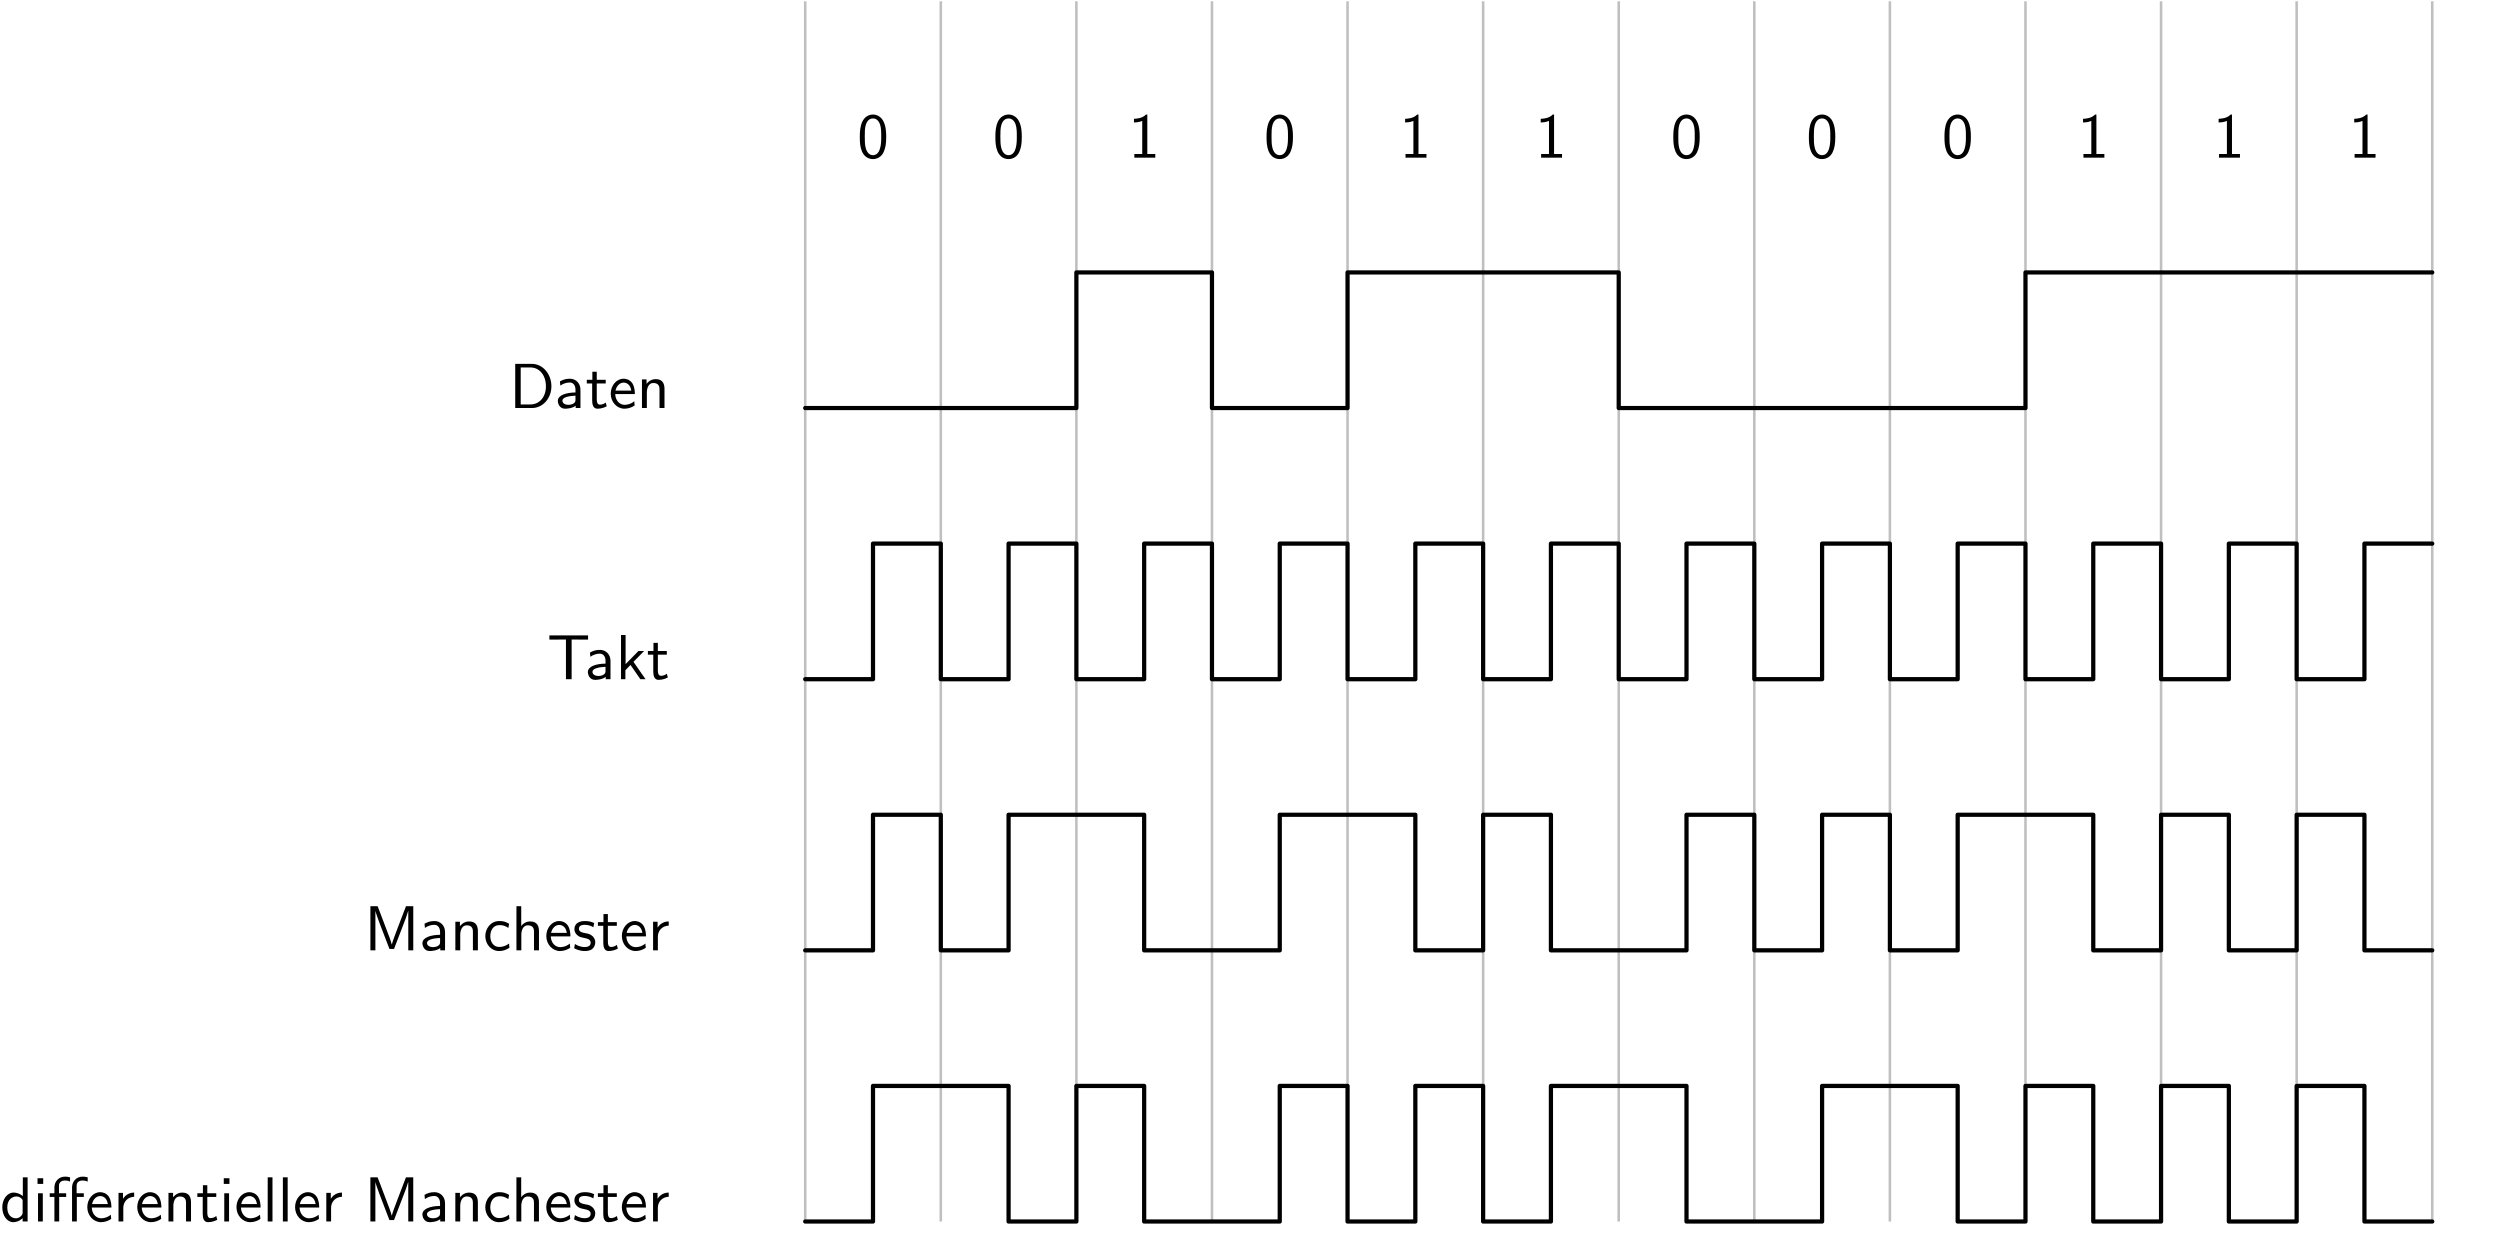 <?xml version="1.0" encoding="UTF-8"?>
<svg xmlns="http://www.w3.org/2000/svg" xmlns:xlink="http://www.w3.org/1999/xlink" width="391.892pt" height="195.063pt" viewBox="0 0 391.892 195.063" version="1.1">
<defs>
<g>
<symbol overflow="visible" id="glyph0-0">
<path style="stroke:none;" d=""/>
</symbol>
<symbol overflow="visible" id="glyph0-1">
<path style="stroke:none;" d="M 4.562 -3.25 C 4.562 -4.031 4.516 -4.969 4.094 -5.766 C 3.688 -6.516 3 -6.766 2.5 -6.766 C 1.906 -6.766 1.203 -6.484 0.797 -5.609 C 0.469 -4.875 0.422 -4.047 0.422 -3.25 C 0.422 -2.469 0.453 -1.734 0.75 -1 C 1.156 -0.047 1.906 0.219 2.484 0.219 C 3.203 0.219 3.844 -0.188 4.156 -0.875 C 4.453 -1.531 4.562 -2.188 4.562 -3.25 Z M 2.5 -0.391 C 1.969 -0.391 1.562 -0.766 1.359 -1.484 C 1.203 -2.047 1.203 -2.594 1.203 -3.375 C 1.203 -4 1.203 -4.594 1.359 -5.141 C 1.422 -5.328 1.672 -6.156 2.484 -6.156 C 3.266 -6.156 3.516 -5.391 3.594 -5.219 C 3.781 -4.656 3.781 -3.984 3.781 -3.375 C 3.781 -2.719 3.781 -2.078 3.594 -1.453 C 3.344 -0.547 2.812 -0.391 2.5 -0.391 Z M 2.5 -0.391 "/>
</symbol>
<symbol overflow="visible" id="glyph0-2">
<path style="stroke:none;" d="M 2.984 -6.766 L 2.781 -6.766 C 2.188 -6.156 1.359 -6.125 0.891 -6.094 L 0.891 -5.516 C 1.219 -5.531 1.688 -5.547 2.188 -5.766 L 2.188 -0.578 L 0.953 -0.578 L 0.953 0 L 4.234 0 L 4.234 -0.578 L 2.984 -0.578 Z M 2.984 -6.766 "/>
</symbol>
<symbol overflow="visible" id="glyph0-3">
<path style="stroke:none;" d="M 0.953 -6.922 L 0.953 0 L 3.578 0 C 5.281 0 6.625 -1.516 6.625 -3.406 C 6.625 -5.328 5.281 -6.922 3.562 -6.922 Z M 1.812 -0.562 L 1.812 -6.359 L 3.344 -6.359 C 4.734 -6.359 5.766 -5.156 5.766 -3.406 C 5.766 -1.703 4.734 -0.562 3.344 -0.562 Z M 1.812 -0.562 "/>
</symbol>
<symbol overflow="visible" id="glyph0-4">
<path style="stroke:none;" d="M 3.984 -2.875 C 3.984 -3.891 3.25 -4.594 2.328 -4.594 C 1.688 -4.594 1.234 -4.438 0.766 -4.172 L 0.828 -3.516 C 1.344 -3.875 1.844 -4 2.328 -4 C 2.797 -4 3.203 -3.609 3.203 -2.875 L 3.203 -2.438 C 1.703 -2.422 0.438 -2 0.438 -1.125 C 0.438 -0.703 0.703 0.109 1.578 0.109 C 1.719 0.109 2.656 0.094 3.234 -0.359 L 3.234 0 L 3.984 0 Z M 3.203 -1.312 C 3.203 -1.125 3.203 -0.875 2.859 -0.688 C 2.578 -0.516 2.188 -0.5 2.078 -0.5 C 1.609 -0.5 1.156 -0.734 1.156 -1.141 C 1.156 -1.844 2.766 -1.906 3.203 -1.938 Z M 3.203 -1.312 "/>
</symbol>
<symbol overflow="visible" id="glyph0-5">
<path style="stroke:none;" d="M 1.75 -3.844 L 3.156 -3.844 L 3.156 -4.422 L 1.75 -4.422 L 1.75 -5.688 L 1.062 -5.688 L 1.062 -4.422 L 0.188 -4.422 L 0.188 -3.844 L 1.031 -3.844 L 1.031 -1.188 C 1.031 -0.594 1.172 0.109 1.859 0.109 C 2.547 0.109 3.062 -0.141 3.312 -0.266 L 3.156 -0.859 C 2.891 -0.641 2.578 -0.531 2.25 -0.531 C 1.891 -0.531 1.75 -0.828 1.75 -1.359 Z M 1.75 -3.844 "/>
</symbol>
<symbol overflow="visible" id="glyph0-6">
<path style="stroke:none;" d="M 4.125 -2.188 C 4.125 -2.516 4.109 -3.266 3.734 -3.875 C 3.312 -4.484 2.719 -4.594 2.359 -4.594 C 1.25 -4.594 0.344 -3.531 0.344 -2.25 C 0.344 -0.938 1.312 0.109 2.5 0.109 C 3.125 0.109 3.703 -0.125 4.094 -0.406 L 4.031 -1.062 C 3.406 -0.531 2.734 -0.5 2.516 -0.5 C 1.719 -0.5 1.078 -1.203 1.047 -2.188 Z M 1.094 -2.734 C 1.25 -3.484 1.781 -3.984 2.359 -3.984 C 2.875 -3.984 3.422 -3.656 3.562 -2.734 Z M 1.094 -2.734 "/>
</symbol>
<symbol overflow="visible" id="glyph0-7">
<path style="stroke:none;" d="M 4.344 -2.969 C 4.344 -3.625 4.188 -4.531 2.969 -4.531 C 2.078 -4.531 1.578 -3.859 1.531 -3.781 L 1.531 -4.484 L 0.812 -4.484 L 0.812 0 L 1.578 0 L 1.578 -2.438 C 1.578 -3.094 1.828 -3.922 2.594 -3.922 C 3.547 -3.922 3.562 -3.219 3.562 -2.906 L 3.562 0 L 4.344 0 Z M 4.344 -2.969 "/>
</symbol>
<symbol overflow="visible" id="glyph0-8">
<path style="stroke:none;" d="M 3.844 -6.219 L 4.719 -6.219 C 4.844 -6.219 4.969 -6.203 5.078 -6.203 L 6.422 -6.203 L 6.422 -6.859 L 0.359 -6.859 L 0.359 -6.203 L 1.688 -6.203 C 1.812 -6.203 1.938 -6.219 2.047 -6.219 L 2.953 -6.219 L 2.953 0 L 3.844 0 Z M 3.844 -6.219 "/>
</symbol>
<symbol overflow="visible" id="glyph0-9">
<path style="stroke:none;" d="M 2.797 -2.719 L 4.469 -4.422 L 3.578 -4.422 L 1.562 -2.359 L 1.562 -6.922 L 0.844 -6.922 L 0.844 0 L 1.531 0 L 1.531 -1.406 L 2.328 -2.234 L 3.875 0 L 4.688 0 Z M 2.797 -2.719 "/>
</symbol>
<symbol overflow="visible" id="glyph0-10">
<path style="stroke:none;" d="M 5.281 -3.531 C 4.938 -2.625 4.469 -1.391 4.359 -0.922 L 4.344 -0.922 C 4.297 -1.141 4.172 -1.5 4.031 -1.922 L 2.469 -6.047 L 2.125 -6.922 L 1 -6.922 L 1 0 L 1.781 0 L 1.781 -6.188 C 1.844 -5.859 2.25 -4.781 2.5 -4.094 L 3.984 -0.219 L 4.703 -0.219 L 6.031 -3.688 C 6.344 -4.5 6.438 -4.75 6.516 -4.953 C 6.609 -5.25 6.875 -5.969 6.922 -6.188 L 6.938 -6.188 L 6.938 0 L 7.719 0 L 7.719 -6.922 L 6.578 -6.922 Z M 5.281 -3.531 "/>
</symbol>
<symbol overflow="visible" id="glyph0-11">
<path style="stroke:none;" d="M 4.094 -4.172 C 3.5 -4.5 3.156 -4.594 2.547 -4.594 C 1.172 -4.594 0.359 -3.391 0.359 -2.219 C 0.359 -0.984 1.266 0.109 2.516 0.109 C 3.047 0.109 3.594 -0.031 4.141 -0.406 L 4.078 -1.062 C 3.562 -0.672 3.031 -0.531 2.516 -0.531 C 1.688 -0.531 1.141 -1.25 1.141 -2.219 C 1.141 -3 1.5 -3.953 2.562 -3.953 C 3.078 -3.953 3.422 -3.875 3.969 -3.516 Z M 4.094 -4.172 "/>
</symbol>
<symbol overflow="visible" id="glyph0-12">
<path style="stroke:none;" d="M 4.344 -2.969 C 4.344 -3.625 4.188 -4.531 2.969 -4.531 C 2.359 -4.531 1.875 -4.234 1.562 -3.812 L 1.562 -6.922 L 0.812 -6.922 L 0.812 0 L 1.578 0 L 1.578 -2.438 C 1.578 -3.094 1.828 -3.922 2.594 -3.922 C 3.547 -3.922 3.562 -3.219 3.562 -2.906 L 3.562 0 L 4.344 0 Z M 4.344 -2.969 "/>
</symbol>
<symbol overflow="visible" id="glyph0-13">
<path style="stroke:none;" d="M 3.422 -4.281 C 2.906 -4.516 2.5 -4.594 1.984 -4.594 C 1.734 -4.594 0.328 -4.594 0.328 -3.297 C 0.328 -2.797 0.625 -2.484 0.875 -2.297 C 1.172 -2.078 1.391 -2.031 1.938 -1.922 C 2.297 -1.859 2.875 -1.734 2.875 -1.203 C 2.875 -0.516 2.094 -0.516 1.938 -0.516 C 1.141 -0.516 0.578 -0.891 0.406 -1 L 0.281 -0.328 C 0.594 -0.172 1.141 0.109 1.953 0.109 C 2.141 0.109 2.688 0.109 3.109 -0.203 C 3.422 -0.453 3.594 -0.844 3.594 -1.281 C 3.594 -1.828 3.219 -2.156 3.203 -2.188 C 2.812 -2.547 2.547 -2.609 2.047 -2.688 C 1.5 -2.797 1.031 -2.906 1.031 -3.391 C 1.031 -4 1.75 -4 1.891 -4 C 2.203 -4 2.734 -3.969 3.297 -3.625 Z M 3.422 -4.281 "/>
</symbol>
<symbol overflow="visible" id="glyph0-14">
<path style="stroke:none;" d="M 1.562 -2.141 C 1.562 -3.125 2.281 -3.844 3.266 -3.875 L 3.266 -4.531 C 2.375 -4.531 1.828 -4.031 1.516 -3.578 L 1.516 -4.484 L 0.812 -4.484 L 0.812 0 L 1.562 0 Z M 1.562 -2.141 "/>
</symbol>
<symbol overflow="visible" id="glyph0-15">
<path style="stroke:none;" d="M 4.328 -6.922 L 3.578 -6.922 L 3.578 -3.984 C 3.047 -4.422 2.5 -4.531 2.125 -4.531 C 1.141 -4.531 0.359 -3.5 0.359 -2.219 C 0.359 -0.906 1.125 0.109 2.078 0.109 C 2.406 0.109 2.984 0.016 3.547 -0.516 L 3.547 0 L 4.328 0 Z M 3.547 -1.391 C 3.547 -1.25 3.531 -1.062 3.219 -0.781 C 2.984 -0.578 2.734 -0.5 2.484 -0.5 C 1.859 -0.5 1.141 -0.969 1.141 -2.203 C 1.141 -3.516 2 -3.922 2.578 -3.922 C 3.031 -3.922 3.328 -3.703 3.547 -3.375 Z M 3.547 -1.391 "/>
</symbol>
<symbol overflow="visible" id="glyph0-16">
<path style="stroke:none;" d="M 1.625 -6.781 L 0.734 -6.781 L 0.734 -5.891 L 1.625 -5.891 Z M 1.562 -4.422 L 0.812 -4.422 L 0.812 0 L 1.562 0 Z M 1.562 -4.422 "/>
</symbol>
<symbol overflow="visible" id="glyph0-17">
<path style="stroke:none;" d="M 1.75 -3.844 L 2.844 -3.844 L 2.844 -4.422 L 1.719 -4.422 L 1.719 -5.609 C 1.719 -6.344 2.391 -6.422 2.656 -6.422 C 2.844 -6.422 3.125 -6.406 3.453 -6.25 L 3.453 -6.922 C 3.344 -6.953 3.031 -7.031 2.656 -7.031 C 1.719 -7.031 1 -6.312 1 -5.328 L 1 -4.422 L 0.266 -4.422 L 0.266 -3.844 L 1 -3.844 L 1 0 L 1.75 0 Z M 4.516 -3.844 L 5.609 -3.844 L 5.609 -4.422 L 4.484 -4.422 L 4.484 -5.609 C 4.484 -6.344 5.156 -6.422 5.406 -6.422 C 5.609 -6.422 5.875 -6.406 6.219 -6.25 L 6.219 -6.922 C 6.094 -6.953 5.797 -7.031 5.422 -7.031 C 4.484 -7.031 3.766 -6.312 3.766 -5.328 L 3.766 0 L 4.516 0 Z M 4.516 -3.844 "/>
</symbol>
<symbol overflow="visible" id="glyph0-18">
<path style="stroke:none;" d="M 1.562 -6.922 L 0.812 -6.922 L 0.812 0 L 1.562 0 Z M 1.562 -6.922 "/>
</symbol>
</g>
</defs>
<g id="surface1">
<path style="fill:none;stroke-width:0.399;stroke-linecap:butt;stroke-linejoin:miter;stroke:rgb(50%,50%,50%);stroke-opacity:0.5;stroke-miterlimit:10;" d="M 0.002 21.254 L 0.002 -170.031 " transform="matrix(1,0,0,-1,126.221,21.453)"/>
<path style="fill:none;stroke-width:0.399;stroke-linecap:butt;stroke-linejoin:miter;stroke:rgb(50%,50%,50%);stroke-opacity:0.5;stroke-miterlimit:10;" d="M 21.256 21.254 L 21.256 -170.031 " transform="matrix(1,0,0,-1,126.221,21.453)"/>
<path style="fill:none;stroke-width:0.399;stroke-linecap:butt;stroke-linejoin:miter;stroke:rgb(50%,50%,50%);stroke-opacity:0.5;stroke-miterlimit:10;" d="M 42.509 21.254 L 42.509 -170.031 " transform="matrix(1,0,0,-1,126.221,21.453)"/>
<path style="fill:none;stroke-width:0.399;stroke-linecap:butt;stroke-linejoin:miter;stroke:rgb(50%,50%,50%);stroke-opacity:0.5;stroke-miterlimit:10;" d="M 63.763 21.254 L 63.763 -170.031 " transform="matrix(1,0,0,-1,126.221,21.453)"/>
<path style="fill:none;stroke-width:0.399;stroke-linecap:butt;stroke-linejoin:miter;stroke:rgb(50%,50%,50%);stroke-opacity:0.5;stroke-miterlimit:10;" d="M 85.017 21.254 L 85.017 -170.031 " transform="matrix(1,0,0,-1,126.221,21.453)"/>
<path style="fill:none;stroke-width:0.399;stroke-linecap:butt;stroke-linejoin:miter;stroke:rgb(50%,50%,50%);stroke-opacity:0.5;stroke-miterlimit:10;" d="M 106.271 21.254 L 106.271 -170.031 " transform="matrix(1,0,0,-1,126.221,21.453)"/>
<path style="fill:none;stroke-width:0.399;stroke-linecap:butt;stroke-linejoin:miter;stroke:rgb(50%,50%,50%);stroke-opacity:0.5;stroke-miterlimit:10;" d="M 127.525 21.254 L 127.525 -170.031 " transform="matrix(1,0,0,-1,126.221,21.453)"/>
<path style="fill:none;stroke-width:0.399;stroke-linecap:butt;stroke-linejoin:miter;stroke:rgb(50%,50%,50%);stroke-opacity:0.5;stroke-miterlimit:10;" d="M 148.779 21.254 L 148.779 -170.031 " transform="matrix(1,0,0,-1,126.221,21.453)"/>
<path style="fill:none;stroke-width:0.399;stroke-linecap:butt;stroke-linejoin:miter;stroke:rgb(50%,50%,50%);stroke-opacity:0.5;stroke-miterlimit:10;" d="M 170.033 21.254 L 170.033 -170.031 " transform="matrix(1,0,0,-1,126.221,21.453)"/>
<path style="fill:none;stroke-width:0.399;stroke-linecap:butt;stroke-linejoin:miter;stroke:rgb(50%,50%,50%);stroke-opacity:0.5;stroke-miterlimit:10;" d="M 191.287 21.254 L 191.287 -170.031 " transform="matrix(1,0,0,-1,126.221,21.453)"/>
<path style="fill:none;stroke-width:0.399;stroke-linecap:butt;stroke-linejoin:miter;stroke:rgb(50%,50%,50%);stroke-opacity:0.5;stroke-miterlimit:10;" d="M 212.541 21.254 L 212.541 -170.031 " transform="matrix(1,0,0,-1,126.221,21.453)"/>
<path style="fill:none;stroke-width:0.399;stroke-linecap:butt;stroke-linejoin:miter;stroke:rgb(50%,50%,50%);stroke-opacity:0.5;stroke-miterlimit:10;" d="M 233.795 21.254 L 233.795 -170.031 " transform="matrix(1,0,0,-1,126.221,21.453)"/>
<path style="fill:none;stroke-width:0.399;stroke-linecap:butt;stroke-linejoin:miter;stroke:rgb(50%,50%,50%);stroke-opacity:0.5;stroke-miterlimit:10;" d="M 255.049 21.254 L 255.049 -170.031 " transform="matrix(1,0,0,-1,126.221,21.453)"/>
<g style="fill:rgb(0%,0%,0%);fill-opacity:1;">
  <use xlink:href="#glyph0-1" x="134.357" y="24.719"/>
</g>
<g style="fill:rgb(0%,0%,0%);fill-opacity:1;">
  <use xlink:href="#glyph0-1" x="155.611" y="24.719"/>
</g>
<g style="fill:rgb(0%,0%,0%);fill-opacity:1;">
  <use xlink:href="#glyph0-2" x="176.865" y="24.719"/>
</g>
<g style="fill:rgb(0%,0%,0%);fill-opacity:1;">
  <use xlink:href="#glyph0-1" x="198.118" y="24.719"/>
</g>
<g style="fill:rgb(0%,0%,0%);fill-opacity:1;">
  <use xlink:href="#glyph0-2" x="219.372" y="24.719"/>
</g>
<g style="fill:rgb(0%,0%,0%);fill-opacity:1;">
  <use xlink:href="#glyph0-2" x="240.626" y="24.719"/>
</g>
<g style="fill:rgb(0%,0%,0%);fill-opacity:1;">
  <use xlink:href="#glyph0-1" x="261.88" y="24.719"/>
</g>
<g style="fill:rgb(0%,0%,0%);fill-opacity:1;">
  <use xlink:href="#glyph0-1" x="283.133" y="24.719"/>
</g>
<g style="fill:rgb(0%,0%,0%);fill-opacity:1;">
  <use xlink:href="#glyph0-1" x="304.387" y="24.719"/>
</g>
<g style="fill:rgb(0%,0%,0%);fill-opacity:1;">
  <use xlink:href="#glyph0-2" x="325.641" y="24.719"/>
</g>
<g style="fill:rgb(0%,0%,0%);fill-opacity:1;">
  <use xlink:href="#glyph0-2" x="346.894" y="24.719"/>
</g>
<g style="fill:rgb(0%,0%,0%);fill-opacity:1;">
  <use xlink:href="#glyph0-2" x="368.148" y="24.719"/>
</g>
<g style="fill:rgb(0%,0%,0%);fill-opacity:1;">
  <use xlink:href="#glyph0-3" x="79.812" y="63.96"/>
  <use xlink:href="#glyph0-4" x="87.007" y="63.96"/>
  <use xlink:href="#glyph0-5" x="91.795" y="63.96"/>
  <use xlink:href="#glyph0-6" x="95.393" y="63.96"/>
  <use xlink:href="#glyph0-7" x="99.82" y="63.96"/>
</g>
<path style="fill:none;stroke-width:0.664;stroke-linecap:round;stroke-linejoin:round;stroke:rgb(0%,0%,0%);stroke-opacity:1;stroke-miterlimit:10;" d="M 0.002 -42.508 L 42.509 -42.508 L 42.509 -21.254 L 63.763 -21.254 L 63.763 -42.508 L 85.017 -42.508 L 85.017 -21.254 L 127.525 -21.254 L 127.525 -42.508 L 191.287 -42.508 L 191.287 -21.254 L 255.049 -21.254 " transform="matrix(1,0,0,-1,126.221,21.453)"/>
<g style="fill:rgb(0%,0%,0%);fill-opacity:1;">
  <use xlink:href="#glyph0-8" x="85.762" y="106.466"/>
</g>
<g style="fill:rgb(0%,0%,0%);fill-opacity:1;">
  <use xlink:href="#glyph0-4" x="91.716" y="106.466"/>
  <use xlink:href="#glyph0-9" x="96.504" y="106.466"/>
  <use xlink:href="#glyph0-5" x="101.374" y="106.466"/>
</g>
<path style="fill:none;stroke-width:0.664;stroke-linecap:round;stroke-linejoin:round;stroke:rgb(0%,0%,0%);stroke-opacity:1;stroke-miterlimit:10;" d="M 0.002 -85.016 L 10.627 -85.016 L 10.627 -63.762 L 21.256 -63.762 L 21.256 -85.016 L 31.881 -85.016 L 31.881 -63.762 L 42.509 -63.762 L 42.509 -85.016 L 53.134 -85.016 L 53.134 -63.762 L 63.763 -63.762 L 63.763 -85.016 L 74.388 -85.016 L 74.388 -63.762 L 85.017 -63.762 L 85.017 -85.016 L 95.642 -85.016 L 95.642 -63.762 L 106.271 -63.762 L 106.271 -85.016 L 116.896 -85.016 L 116.896 -63.762 L 127.525 -63.762 L 127.525 -85.016 L 138.15 -85.016 L 138.15 -63.762 L 148.779 -63.762 L 148.779 -85.016 L 159.404 -85.016 L 159.404 -63.762 L 170.033 -63.762 L 170.033 -85.016 L 180.658 -85.016 L 180.658 -63.762 L 191.287 -63.762 L 191.287 -85.016 L 201.912 -85.016 L 201.912 -63.762 L 212.541 -63.762 L 212.541 -85.016 L 223.166 -85.016 L 223.166 -63.762 L 233.795 -63.762 L 233.795 -85.016 L 244.42 -85.016 L 244.42 -63.762 L 255.049 -63.762 " transform="matrix(1,0,0,-1,126.221,21.453)"/>
<g style="fill:rgb(0%,0%,0%);fill-opacity:1;">
  <use xlink:href="#glyph0-10" x="57.064" y="148.972"/>
  <use xlink:href="#glyph0-4" x="65.781" y="148.972"/>
  <use xlink:href="#glyph0-7" x="70.569" y="148.972"/>
  <use xlink:href="#glyph0-11" x="75.717" y="148.972"/>
  <use xlink:href="#glyph0-12" x="80.144" y="148.972"/>
  <use xlink:href="#glyph0-6" x="85.292" y="148.972"/>
  <use xlink:href="#glyph0-13" x="89.719" y="148.972"/>
  <use xlink:href="#glyph0-5" x="93.538" y="148.972"/>
  <use xlink:href="#glyph0-6" x="97.136" y="148.972"/>
  <use xlink:href="#glyph0-14" x="101.563" y="148.972"/>
</g>
<path style="fill:none;stroke-width:0.664;stroke-linecap:round;stroke-linejoin:round;stroke:rgb(0%,0%,0%);stroke-opacity:1;stroke-miterlimit:10;" d="M 0.002 -127.52 L 10.627 -127.52 L 10.627 -106.266 L 21.256 -106.266 L 21.256 -127.52 L 31.881 -127.52 L 31.881 -106.266 L 53.134 -106.266 L 53.134 -127.52 L 74.388 -127.52 L 74.388 -106.266 L 95.642 -106.266 L 95.642 -127.52 L 106.271 -127.52 L 106.271 -106.266 L 116.896 -106.266 L 116.896 -127.52 L 138.15 -127.52 L 138.15 -106.266 L 148.779 -106.266 L 148.779 -127.52 L 159.404 -127.52 L 159.404 -106.266 L 170.033 -106.266 L 170.033 -127.52 L 180.658 -127.52 L 180.658 -106.266 L 201.912 -106.266 L 201.912 -127.52 L 212.541 -127.52 L 212.541 -106.266 L 223.166 -106.266 L 223.166 -127.52 L 233.795 -127.52 L 233.795 -106.266 L 244.42 -106.266 L 244.42 -127.52 L 255.049 -127.52 " transform="matrix(1,0,0,-1,126.221,21.453)"/>
<g style="fill:rgb(0%,0%,0%);fill-opacity:1;">
  <use xlink:href="#glyph0-15" x="0" y="191.476"/>
  <use xlink:href="#glyph0-16" x="5.148" y="191.476"/>
  <use xlink:href="#glyph0-17" x="7.528" y="191.476"/>
  <use xlink:href="#glyph0-6" x="13.339" y="191.476"/>
  <use xlink:href="#glyph0-14" x="17.766" y="191.476"/>
  <use xlink:href="#glyph0-6" x="21.171" y="191.476"/>
  <use xlink:href="#glyph0-7" x="25.598" y="191.476"/>
  <use xlink:href="#glyph0-5" x="30.746" y="191.476"/>
  <use xlink:href="#glyph0-16" x="34.343" y="191.476"/>
  <use xlink:href="#glyph0-6" x="36.723" y="191.476"/>
  <use xlink:href="#glyph0-18" x="41.151" y="191.476"/>
  <use xlink:href="#glyph0-18" x="43.531" y="191.476"/>
  <use xlink:href="#glyph0-6" x="45.911" y="191.476"/>
  <use xlink:href="#glyph0-14" x="50.338" y="191.476"/>
</g>
<g style="fill:rgb(0%,0%,0%);fill-opacity:1;">
  <use xlink:href="#glyph0-10" x="57.06" y="191.476"/>
  <use xlink:href="#glyph0-4" x="65.777" y="191.476"/>
  <use xlink:href="#glyph0-7" x="70.565" y="191.476"/>
  <use xlink:href="#glyph0-11" x="75.713" y="191.476"/>
  <use xlink:href="#glyph0-12" x="80.14" y="191.476"/>
  <use xlink:href="#glyph0-6" x="85.288" y="191.476"/>
  <use xlink:href="#glyph0-13" x="89.715" y="191.476"/>
  <use xlink:href="#glyph0-5" x="93.534" y="191.476"/>
  <use xlink:href="#glyph0-6" x="97.131" y="191.476"/>
  <use xlink:href="#glyph0-14" x="101.559" y="191.476"/>
</g>
<path style="fill:none;stroke-width:0.664;stroke-linecap:round;stroke-linejoin:round;stroke:rgb(0%,0%,0%);stroke-opacity:1;stroke-miterlimit:10;" d="M 0.002 -170.027 L 10.627 -170.027 L 10.627 -148.774 L 31.881 -148.774 L 31.881 -170.027 L 42.509 -170.027 L 42.509 -148.774 L 53.134 -148.774 L 53.134 -170.027 L 74.388 -170.027 L 74.388 -148.774 L 85.017 -148.774 L 85.017 -170.027 L 95.642 -170.027 L 95.642 -148.774 L 106.271 -148.774 L 106.271 -170.027 L 116.896 -170.027 L 116.896 -148.774 L 138.15 -148.774 L 138.15 -170.027 L 159.404 -170.027 L 159.404 -148.774 L 180.658 -148.774 L 180.658 -170.027 L 191.287 -170.027 L 191.287 -148.774 L 201.912 -148.774 L 201.912 -170.027 L 212.541 -170.027 L 212.541 -148.774 L 223.166 -148.774 L 223.166 -170.027 L 233.795 -170.027 L 233.795 -148.774 L 244.42 -148.774 L 244.42 -170.027 L 255.049 -170.027 " transform="matrix(1,0,0,-1,126.221,21.453)"/>
</g>
</svg>
